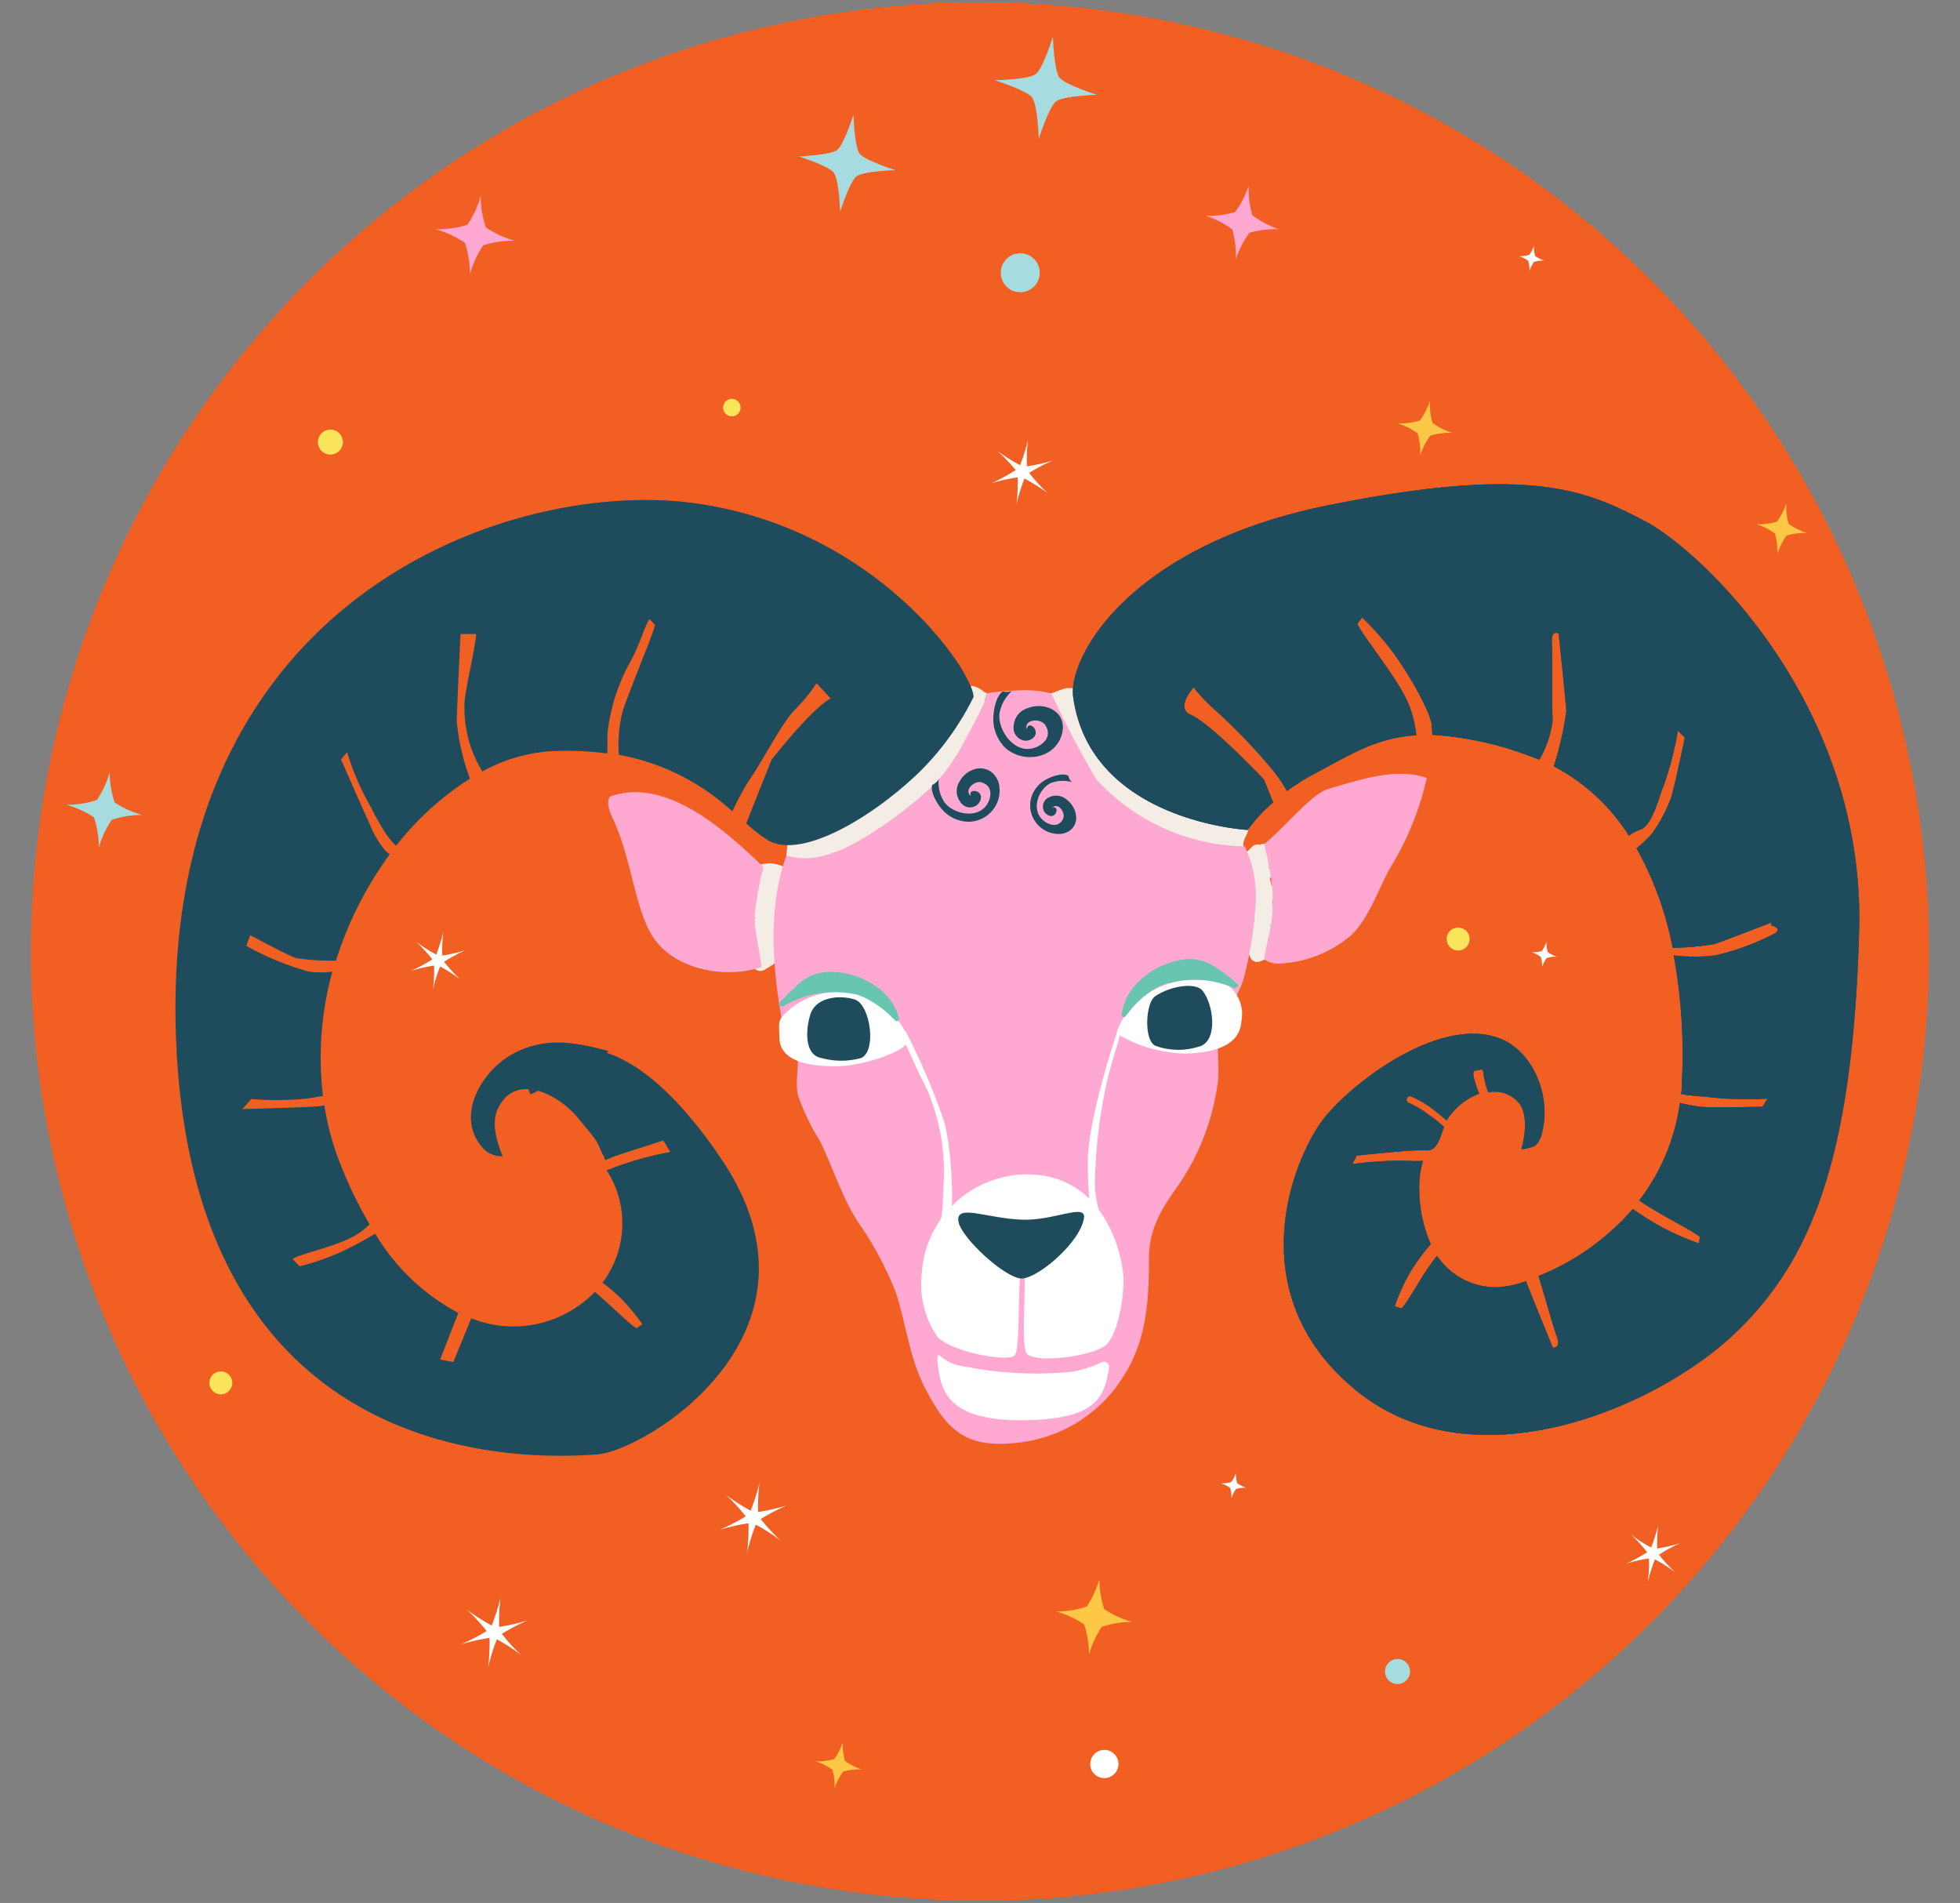 <svg id="Layer_1" data-name="Layer 1" xmlns="http://www.w3.org/2000/svg" viewBox="0 0 171 166"><rect x="0" y="0" width="171" height="166" fill="#808080" stroke="none"/><defs><style>.cls-1{fill:#f16022;}.cls-2{fill:#f4ede5;}.cls-12,.cls-13,.cls-2,.cls-4,.cls-5,.cls-6,.cls-7,.cls-8,.cls-9{fill-rule:evenodd;}.cls-13,.cls-3{fill:#1f4c5d;}.cls-4{fill:#a6dce0;}.cls-5{fill:#fae45c;}.cls-10,.cls-6{fill:#ffa9d2;}.cls-7{fill:#ffc746;}.cls-11,.cls-8{fill:#fff;}.cls-9{fill:#11264f;}.cls-12{fill:#68c5b0;}</style></defs><title>Zodiac signs</title><circle class="cls-1" cx="85.5" cy="83" r="82.8" transform="translate(-33.65 84.77) rotate(-45)"/><path class="cls-2" d="M111.09,81.71a.71.71,0,0,0-.27-.94,2.84,2.84,0,0,1,.49-.49.74.74,0,0,0-.27-1.2.7.7,0,0,0-.06-.41l.27-.47a.75.75,0,0,0-.34-1,.8.8,0,0,0-.14-.49l.07-.15a.8.8,0,0,0-.15-.89,4.5,4.5,0,0,0,.16-.48,1.05,1.05,0,0,0,.55-.6.73.73,0,0,0-.51-.89.62.62,0,0,0-.27,0,.73.73,0,0,0-.7,0h0a.67.67,0,0,0-.69.17l-.6.59a.65.65,0,0,0-.2.61.67.67,0,0,0,.32,1,.77.77,0,0,0,.41.85.77.77,0,0,0,0,.54l-.23.36a.71.71,0,0,0,.33,1,.68.68,0,0,0,.09.69v0a.92.92,0,0,0,.06.82,3.63,3.63,0,0,0-.31.66.6.6,0,0,0,0,.49l-.4.29a.76.76,0,0,0,.16,1.33.91.91,0,0,0,.17.23.66.66,0,0,0,.88.55l.56-.22a.84.84,0,0,0,.35-.24l.67-.35C112.25,82.66,111.77,81.65,111.09,81.71Z"/><path class="cls-2" d="M68.66,75.8a2.69,2.69,0,0,0-2.44-.33.94.94,0,0,0-.3,1.47.62.62,0,0,0-.42.2.75.75,0,0,0-.19.72A.73.73,0,0,0,65,79.07a.75.75,0,0,0,.7.88h.12a.48.48,0,0,0,.08.18l-.12,0a.76.76,0,0,0-.2,1.33.55.55,0,0,0-.1.26.77.77,0,0,0,.23.64.74.74,0,0,0,.25,1,.72.72,0,0,0,.76,1.23l.64-.39a.74.74,0,0,0,.27-.29l.27-.2a.75.75,0,0,0,.34-.82.76.76,0,0,0-.09-.18.26.26,0,0,0,0-.15h0a.74.74,0,0,0-.28-1.36.88.88,0,0,0,0-.23.73.73,0,0,0,.19-1.19.74.74,0,0,0-.2-1.19.67.67,0,0,0,.16-.66.42.42,0,0,0,0-.1,1.71,1.71,0,0,0,.32-.7A.74.74,0,0,0,68.66,75.8Z"/><path class="cls-2" d="M108.79,72.74c-.21.46-.49.92-.17,1.41.12.2.32.31.18.55a.82.82,0,0,1-.47.34,5,5,0,0,1-2.23-.14l-3.84-.56-1.34-.19c-.11,0-.41,0-.5-.08l-5.08-4L94.2,68.25l-2-3.29-.53-.86-.17-.28a.83.83,0,0,1-.07-.54c0-.34.07-.68.09-1s.06-.57.09-.85a1.79,1.79,0,0,0,0-.4c-.08-.38-.3-.38.14-.55s.74-.29,1.12-.41a2.2,2.2,0,0,1,.92,0c0,.2.4.43.55.56l1.38,1.15,5.56,4.63,5.39,4.48c.41.34.81.69,1.23,1a.8.8,0,0,0,.43.24,1.57,1.57,0,0,1,.61.11S108.9,72.51,108.79,72.74Z"/><path class="cls-2" d="M68.84,72.78c-.24.44-.11,1.09-.21,1.57a1.37,1.37,0,0,0,0,.57c0,.21.18.37.23.58.16-.2.74-.19,1-.22L71.45,75l3.84-.56,1.33-.2c.11,0,.42,0,.51-.07l5.07-4,1.15-1.87,2-3.3.53-.87.18-.28a.92.92,0,0,0,.07-.55c0-.34-.08-.67-.09-1s-.07-.57-.1-.86a1.28,1.28,0,0,1,0-.39,2.39,2.39,0,0,1,.15-.37c0-.1,0-.1,0-.18s-.19-.11-.23-.14a2.33,2.33,0,0,0-1-.52c-.09,0-.19,0-.27,0a.73.73,0,0,1-.12-.05c-.07,0,0-.06-.15,0s-.27.23-.39.33l-.7.58-1.38,1.16L76.26,66.5,70.88,71l-1.5,1.26a3.65,3.65,0,0,0-.43.35Z"/><path class="cls-3" d="M143.41,45.4c-5.17-2.69-10.06-4.83-27.46-1.34S93.16,57.33,93.63,60.8c1.5,10.87,15.23,11.6,15.23,11.6A13.47,13.47,0,0,1,111.08,70l-.81-2s-4.59-4.87-6.39-5.65c-1.38-.6.26-2.38.26-2.38a14.87,14.87,0,0,0,2,2.08,51.24,51.24,0,0,1,4.92,5.16,13.19,13.19,0,0,1,1.22,1.8,19.53,19.53,0,0,1,2.42-1.52c3-1.58,5.28-3.12,8.87-3.35a9.92,9.92,0,0,0-.8-3c-1-2.19-4-5.82-4.34-6.72l.41-.56a25.67,25.67,0,0,1,2.9,3.34c1.55,2.19,3.05,5,3.18,6.06,0,.25,0,.54.07.85a28.69,28.69,0,0,1,8.6,1.9c.24.08.48.17.71.27a9.09,9.09,0,0,0,1.16-3.41c-.07-1.59,0-5.55-.07-6.78s.59-.82.59-.82.64,6,.67,6.78a28.89,28.89,0,0,1-1.09,4.8,17.25,17.25,0,0,1,6.55,6.05,4.17,4.17,0,0,1,1-.53c1.1-.32,1.77-3.36,2-3.72a28.89,28.89,0,0,0,1.28-4.9l.6.59s-.91,4.4-1.2,5.24a13,13,0,0,1-1.65,3.12A11.23,11.23,0,0,1,142.78,74a29.47,29.47,0,0,1,3.15,8.68,22.92,22.92,0,0,0,3.67-.33c.83-.28,4.94-1.87,4.94-1.87l0,.26s1,.22.32.67a21.35,21.35,0,0,1-5.2,1.93,14.9,14.9,0,0,1-3.64,0,48.08,48.08,0,0,1,.72,10.9c0,.41,0,.81-.08,1.2,1,.19,2.2.21,2.44.27a30.17,30.17,0,0,0,5.11.13l-.44.7s-4.55.12-5.44,0a15.39,15.39,0,0,1-1.77-.33,17.91,17.91,0,0,1-3.55,8.51c1.7,1.21,4.78,2.68,5.3,3.19l-.09.55A22.66,22.66,0,0,1,144.9,107c-.83-.46-1.69-1-2.45-1.54a21.4,21.4,0,0,1-8.22,5.85c.54,1.78,1.25,4.33,1.58,5.24.43,1.16-.34,1-.34,1s-1.71-4.18-2.34-5.79a8.73,8.73,0,0,1-2.5.53,6.18,6.18,0,0,1-5.25-2.74c-1.18,1.38-2.6,4.18-3.12,4.59l-.57-.19a16.54,16.54,0,0,1,1.36-3,18.91,18.91,0,0,1,1.78-2.42,11.94,11.94,0,0,1-1-4.6,8,8,0,0,1,.32-2.66,10.28,10.28,0,0,1-1.06,0,29.63,29.63,0,0,0-5.11.28l.39-.74s4.51-.48,5.41-.46l.71,0c.9.06,1.2-1.22,1.49-2.05-.4-.36-.82-.72-1.26-1a8.72,8.72,0,0,0-1.78-1.08.3.3,0,0,1-.21-.37.31.31,0,0,1,.37-.21A9.89,9.89,0,0,1,125,96.75c.42.32.82.65,1.21,1a5.73,5.73,0,0,1,2.84-2.34,10.75,10.75,0,0,1-.5-1.58s0,0,0,0,0,0,0,0a.64.64,0,0,1,0-.07,1.13,1.13,0,0,1,0-.18.2.2,0,0,1,.18-.19,1.72,1.72,0,0,0,.44-.09.19.19,0,0,1,.23.18,7.6,7.6,0,0,0,.44,1.81,2.78,2.78,0,0,1,2.65.9c.81.92.59,2.87.25,4,0,.17,1.08-.16,1.19-.24a2.14,2.14,0,0,0,.62-1.22c.75-2.89-.6-6.68-3.36-8-4.92-2.29-12.43,3-15.47,6.56-2.72,3.22-7.88,15.3,2.45,23.89s26.36,1.61,33.16-4.83,10.33-15.57,10.87-35.17S148.57,48.08,143.41,45.4Z"/><path class="cls-4" d="M123,146a1.09,1.09,0,1,1-.88-1.26A1.09,1.09,0,0,1,123,146Z"/><path class="cls-5" d="M29.9,38.74A1.09,1.09,0,1,1,29,37.49,1.08,1.08,0,0,1,29.9,38.74Z"/><path class="cls-6" d="M107.5,20a8.26,8.26,0,0,0-2.32-1.18,7.94,7.94,0,0,0,2.58-.32,8,8,0,0,0,1.18-2.32,8.32,8.32,0,0,0,.32,2.59A8.26,8.26,0,0,0,111.58,20a8.16,8.16,0,0,0-2.58.31,8.26,8.26,0,0,0-1.18,2.32A8.23,8.23,0,0,0,107.5,20Z"/><path class="cls-7" d="M154.85,46.54a5.54,5.54,0,0,0-1.6-.81,5.62,5.62,0,0,0,1.78-.22,5.78,5.78,0,0,0,.81-1.59,5.77,5.77,0,0,0,.21,1.77,5.54,5.54,0,0,0,1.6.81,5.62,5.62,0,0,0-1.78.22,5.7,5.7,0,0,0-.8,1.59,5.84,5.84,0,0,0-.22-1.77Z"/><path class="cls-8" d="M143.71,135.41a13.66,13.66,0,0,0-1.41-1.54,13.65,13.65,0,0,0,1.75,1.13,12.75,12.75,0,0,0,.62-2,13.81,13.81,0,0,0-.09,2.08,13.62,13.62,0,0,0,2-.46,14.45,14.45,0,0,0-1.85,1,13.92,13.92,0,0,0,1.41,1.53,14.36,14.36,0,0,0-1.75-1.12,12.75,12.75,0,0,0-.62,2,13.85,13.85,0,0,0,.09-2.08,13.62,13.62,0,0,0-2,.46,14.45,14.45,0,0,0,1.85-1Z"/><path class="cls-8" d="M65.07,132.29a16.32,16.32,0,0,0-1.74-1.89,17,17,0,0,0,2.16,1.38,16.13,16.13,0,0,0,.77-2.45,17.64,17.64,0,0,0-.12,2.57,18.43,18.43,0,0,0,2.5-.57,17.75,17.75,0,0,0-2.27,1.18,17.23,17.23,0,0,0,1.74,1.89A16.15,16.15,0,0,0,65.94,133a17.46,17.46,0,0,0-.76,2.45,17.68,17.68,0,0,0,.12-2.57,18.45,18.45,0,0,0-2.51.57,17.41,17.41,0,0,0,2.28-1.18Z"/><path class="cls-8" d="M42.48,142.31a16.32,16.32,0,0,0-1.74-1.89,17,17,0,0,0,2.16,1.38,17.93,17.93,0,0,0,.77-2.45,17.64,17.64,0,0,0-.12,2.57,18.43,18.43,0,0,0,2.5-.57,17,17,0,0,0-2.27,1.18,16.2,16.2,0,0,0,1.74,1.89A16.84,16.84,0,0,0,43.35,143a17.46,17.46,0,0,0-.76,2.45,17.68,17.68,0,0,0,.12-2.57,18.45,18.45,0,0,0-2.51.57,17.41,17.41,0,0,0,2.28-1.18Z"/><path class="cls-5" d="M64.6,35.68a.76.76,0,1,1-.61-.87A.75.75,0,0,1,64.6,35.68Z"/><path class="cls-7" d="M72.62,154.38a5.12,5.12,0,0,0-1.45-.73,5.4,5.4,0,0,0,1.62-.2,5.29,5.29,0,0,0,.73-1.46,5.4,5.4,0,0,0,.2,1.62,5.09,5.09,0,0,0,1.46.74,5.09,5.09,0,0,0-1.62.2,4.94,4.94,0,0,0-.74,1.45,5.09,5.09,0,0,0-.2-1.62Z"/><path class="cls-7" d="M123.68,37.8a6.14,6.14,0,0,0-1.73-.87,6,6,0,0,0,1.92-.24,6.06,6.06,0,0,0,.88-1.72,6.24,6.24,0,0,0,.23,1.92,6.14,6.14,0,0,0,1.73.87,6,6,0,0,0-1.92.24,6.06,6.06,0,0,0-.88,1.72,6.24,6.24,0,0,0-.23-1.92Z"/><path class="cls-7" d="M150.36,107.29a5.93,5.93,0,0,0-1.72-.88,6,6,0,0,0,1.91-.24,5.81,5.81,0,0,0,.88-1.72,6,6,0,0,0,.24,1.92,6,6,0,0,0,1.72.87,6,6,0,0,0-1.92.24,6.11,6.11,0,0,0-.87,1.72,6,6,0,0,0-.24-1.91Z"/><path class="cls-8" d="M88.62,41A17.15,17.15,0,0,0,87,39.32a15.47,15.47,0,0,0,2,1.26,16,16,0,0,0,.69-2.23,14.88,14.88,0,0,0-.1,2.33,15.31,15.31,0,0,0,2.28-.51,14.54,14.54,0,0,0-2.08,1.08A15.25,15.25,0,0,0,91.38,43a18.35,18.35,0,0,0-2-1.26,17.4,17.4,0,0,0-.7,2.24,15.49,15.49,0,0,0,.11-2.34,16.81,16.81,0,0,0-2.28.51A16.16,16.16,0,0,0,88.62,41Z"/><path class="cls-8" d="M141.19,118.45a1.23,1.23,0,1,1-2.42-.42,1.23,1.23,0,0,1,2.42.42Z"/><path class="cls-8" d="M133.33,22.75a2.8,2.8,0,0,0-.8-.4,3,3,0,0,0,.89-.11,3,3,0,0,0,.41-.8,2.88,2.88,0,0,0,.1.89,2.93,2.93,0,0,0,.8.4,3,3,0,0,0-.89.11,2.93,2.93,0,0,0-.4.8,3,3,0,0,0-.11-.89Z"/><path class="cls-8" d="M107.33,129.8a2.8,2.8,0,0,0-.8-.4,3,3,0,0,0,.89-.11,3,3,0,0,0,.41-.8,2.68,2.68,0,0,0,.11.89,2.77,2.77,0,0,0,.79.4,3,3,0,0,0-.89.11,2.8,2.8,0,0,0-.4.8,3,3,0,0,0-.11-.89Z"/><path class="cls-8" d="M134.43,83.48a2.63,2.63,0,0,0-.8-.41,2.66,2.66,0,0,0,.89-.11,2.8,2.8,0,0,0,.4-.8,3,3,0,0,0,.11.89,3,3,0,0,0,.8.41,2.68,2.68,0,0,0-.89.11,2.77,2.77,0,0,0-.4.79,2.89,2.89,0,0,0-.11-.88Z"/><path class="cls-9" d="M100.45,66.05A5.12,5.12,0,0,0,99,65.32a5.4,5.4,0,0,0,1.62-.2,5.29,5.29,0,0,0,.73-1.46,5.4,5.4,0,0,0,.2,1.62A5.06,5.06,0,0,0,103,66a5,5,0,0,0-1.61.2,4.94,4.94,0,0,0-.74,1.45,5.09,5.09,0,0,0-.2-1.62Z"/><path class="cls-10" d="M115.92,68.81c-1.51.43-3.64,3.2-5.63,4.83a27.71,27.71,0,0,1,.71,3.78c.18,3.17-.32,3.9-.72,6.26a2.23,2.23,0,0,0,1.18.38,10.27,10.27,0,0,0,6.47-2.52c1.66-1.63,2.41-4.33,3.63-6.29a25.5,25.5,0,0,0,2.92-7.38C121.79,66.91,118.59,68.05,115.92,68.81Z"/><path class="cls-10" d="M66.62,75.65c-3.39-3.27-8.52-7.89-13.39-6.17-.41.54,0,1.39.27,2,1.76,3.76,1.9,8.57,3.94,10.88s6,3,9,2c-.13-1.34-.61-3-.6-4.45A24.8,24.8,0,0,1,66.62,75.65Z"/><path class="cls-10" d="M108.6,73.83A17.93,17.93,0,0,1,95.67,68a78.55,78.55,0,0,1-3.94-7.51,9,9,0,0,0-2.58-.27,22.16,22.16,0,0,0-3.13.27c.11.44-.31,1.11-.48,1.49-.38.81-.81,1.59-1.24,2.37a16.12,16.12,0,0,1-2.89,4.17,37,37,0,0,1-5.12,4c-1.8,1.17-3.92,2.33-6.12,2.35a7.36,7.36,0,0,1-1.56-.23c-1.66,4.53-1.21,10-.35,14.56.17.88,1.06,1.45,1.26,2.35.28,1.24-.2,2.67.1,4a20.19,20.19,0,0,0,1.92,4c1.18,2.4,1.89,4.83,3.28,7a29.33,29.33,0,0,1,3.33,6.19c.95,2.89,1.12,5.47,2.52,8.28,2,3.92,3.72,5.36,8.24,4.82A12.35,12.35,0,0,0,98,120.09c2.06-3.18,2.24-6.7,2.24-10.28,0-2.52,1-4.22,2.45-6.25a20.53,20.53,0,0,0,3.48-8.63c.32-1.54-.08-3.25.17-4.68.29-1.73,1.77-3.29,2.22-5.08a33.6,33.6,0,0,0,1-6.55A10.13,10.13,0,0,0,108.6,73.83Z"/><path class="cls-11" d="M89.79,102.45a9.23,9.23,0,0,0-9.38,8.77,8,8,0,0,0,1.41,5.44c1.37,1.33,6.18,2.18,6.72,1.57s.18-8,.68-7.84-.28,7.15.4,7.74c1,.85,6,.11,6.95-.87,1.08-1.18,1.55-4.55,1.43-6C97.78,108.53,95.89,102.54,89.79,102.45Z"/><path class="cls-11" d="M93.6,119.65a31.3,31.3,0,0,1-9.29-.42,4.08,4.08,0,0,1-2.36-1c-.14-.15-.18.28-.16.5.24,2.45.72,5.25,7.58,5.16,6.3-.08,7-2,7.38-4.57a.43.43,0,0,0-.6-.49A11,11,0,0,1,93.6,119.65Z"/><path class="cls-3" d="M83.62,106.57c-.26-1.62,2.47-.26,5.62-.17,2.75.08,5.55-1.47,5.33-.13-.35,2.15-4,5.21-5.4,5.26S83.87,108,83.62,106.57Z"/><path class="cls-11" d="M97.47,90s-2.66,7.83-2.56,11.6a37.86,37.86,0,0,0,.29,4.65s1.66,1.69,1.46,1.28A9.25,9.25,0,0,1,95.53,103a45.08,45.08,0,0,1,1.09-8.86c.59-2.3,1-3.25,1.17-4.29C97.83,89.49,97.47,90,97.47,90Z"/><path class="cls-11" d="M79,89.94a57.19,57.19,0,0,1,3.4,8c.64,2.46.85,7.3.49,8.51a12,12,0,0,1-1,2.3s-.59,0-.54-.18c.91-2.68.82-1.57,1-5.71a18.26,18.26,0,0,0-1.45-7.77c-.78-1.52-2.25-4.82-2.25-4.82Z"/><path class="cls-11" d="M108.31,89.05a3.14,3.14,0,0,0-3.71-3.67c-5.8.18-7.17,4.63-7.17,4.63s0,.14.23.29a12.08,12.08,0,0,0,5.76,1.61C106.8,91.81,108.22,90.75,108.31,89.05Z"/><path class="cls-11" d="M68,90.48c0-.71-.14-1.3.19-1.73a6.41,6.41,0,0,1,3.26-2,6.62,6.62,0,0,1,7.79,3.76c.45,1.07-4,2.5-6.16,2.5C71.89,93,68,93.07,68,90.48Z"/><path class="cls-3" d="M100.86,91.25a5.89,5.89,0,0,0,3.7.06c1.67-.35,1.4-3.55.36-4.88-.62-.79-2.9-.4-4.16.5C99.92,87.52,99.78,90.9,100.86,91.25Z"/><path class="cls-3" d="M75.11,92.3a6.48,6.48,0,0,1-3.42,0c-1.43-.22-1.46-2.25-1-3.78s2.51-1.76,3.88-1.33S76.51,91.75,75.11,92.3Z"/><path class="cls-3" d="M143.41,45.4c-5.17-2.69-10.06-4.83-27.46-1.34S93.16,57.33,93.63,60.8c1.5,10.87,15.23,11.6,15.23,11.6A13.47,13.47,0,0,1,111.08,70l-.81-2s-4.59-4.87-6.39-5.65c-1.38-.6.26-2.38.26-2.38a14.87,14.87,0,0,0,2,2.08,51.24,51.24,0,0,1,4.92,5.16,13.19,13.19,0,0,1,1.22,1.8,19.53,19.53,0,0,1,2.42-1.52c3-1.58,5.28-3.12,8.87-3.35a9.92,9.92,0,0,0-.8-3c-1-2.19-4-5.82-4.34-6.72l.41-.56a25.67,25.67,0,0,1,2.9,3.34c1.55,2.19,3.05,5,3.18,6.06,0,.25,0,.54.07.85a28.69,28.69,0,0,1,8.6,1.9c.24.08.48.17.71.27a9.09,9.09,0,0,0,1.16-3.41c-.07-1.59,0-5.55-.07-6.78s.59-.82.59-.82.64,6,.67,6.78a28.89,28.89,0,0,1-1.09,4.8,17.25,17.25,0,0,1,6.55,6.05,4.17,4.17,0,0,1,1-.53c1.1-.32,1.77-3.36,2-3.72a28.89,28.89,0,0,0,1.28-4.9l.6.59s-.91,4.4-1.2,5.24a13,13,0,0,1-1.65,3.12A11.23,11.23,0,0,1,142.78,74a29.47,29.47,0,0,1,3.15,8.68,22.92,22.92,0,0,0,3.67-.33c.83-.28,4.94-1.87,4.94-1.87l0,.26s1,.22.32.67a21.35,21.35,0,0,1-5.2,1.93,14.9,14.9,0,0,1-3.64,0,48.08,48.08,0,0,1,.72,10.9c0,.41,0,.81-.08,1.2,1,.19,2.2.21,2.44.27a30.17,30.17,0,0,0,5.11.13l-.44.7s-4.55.12-5.44,0a15.39,15.39,0,0,1-1.77-.33,17.91,17.91,0,0,1-3.55,8.51c1.7,1.21,4.78,2.68,5.3,3.19l-.09.55A22.66,22.66,0,0,1,144.9,107c-.83-.46-1.69-1-2.45-1.54a21.4,21.4,0,0,1-8.22,5.85c.54,1.78,1.25,4.33,1.58,5.24.43,1.16-.34,1-.34,1s-1.71-4.18-2.34-5.79a8.73,8.73,0,0,1-2.5.53,6.18,6.18,0,0,1-5.25-2.74c-1.18,1.38-2.6,4.18-3.12,4.59l-.57-.19a16.54,16.54,0,0,1,1.36-3,18.91,18.91,0,0,1,1.78-2.42,11.94,11.94,0,0,1-1-4.6,8,8,0,0,1,.32-2.66,10.28,10.28,0,0,1-1.06,0,29.63,29.63,0,0,0-5.11.28l.39-.74s4.51-.48,5.41-.46l.71,0c.9.06,1.2-1.22,1.49-2.05-.4-.36-.82-.72-1.26-1a8.72,8.72,0,0,0-1.78-1.08.3.3,0,0,1-.21-.37.31.31,0,0,1,.37-.21A9.89,9.89,0,0,1,125,96.75c.42.32.82.65,1.21,1a5.73,5.73,0,0,1,2.84-2.34,10.75,10.75,0,0,1-.5-1.58s0,0,0,0,0,0,0,0a.64.64,0,0,1,0-.07,1.13,1.13,0,0,1,0-.18.2.2,0,0,1,.18-.19,1.72,1.72,0,0,0,.44-.09.19.19,0,0,1,.23.18,7.6,7.6,0,0,0,.44,1.81,2.78,2.78,0,0,1,2.65.9c.81.92.59,2.87.25,4,0,.17,1.08-.16,1.19-.24a2.14,2.14,0,0,0,.62-1.22c.75-2.89-.6-6.68-3.36-8-4.92-2.29-12.43,3-15.47,6.56-2.72,3.22-7.88,15.3,2.45,23.89s26.36,1.61,33.16-4.83,10.33-15.57,10.87-35.17S148.57,48.08,143.41,45.4Z"/><path class="cls-3" d="M52.49,92.33a3,3,0,0,0,.58-.65c-2.89-.77-5.54-1.27-8.36.27-2.65,1.45-5,5.35-2.68,8.08a2.08,2.08,0,0,0,.61.54,2.17,2.17,0,0,0,1.22.29c-.5-1.19-1-2.79-.46-4.07,1.52-3.35,5.35-1.3,7,.7.5.62,1.06,1.26,1.52,1.89.31.41.46,1,.73,1.43.07.12.09.27.15.39.3-.1.61-.26.92-.37l4.15-1.34.61,1a28.92,28.92,0,0,0-4.93,1.36,6.2,6.2,0,0,1-.63.23,8.51,8.51,0,0,1,1.34,5.41,8.65,8.65,0,0,1-1.69,4.4c.47.36.94.75,1.36,1.14a15.91,15.91,0,0,1,2.11,2.5l-.5.33c-.53-.23-2.22-2-3.65-3.16A9.88,9.88,0,0,1,41.11,115c-.72,1.78-1.56,3.82-1.56,3.82l-1.14-.22c.24-.66.93-2.41,1.58-4.07a18.54,18.54,0,0,1-7.26-6.92,28,28,0,0,1-3.13,1.67,21.09,21.09,0,0,1-3.46,1.18l-.6-.62c.61-.5,4-1.1,5.71-2.22a6.87,6.87,0,0,0,1-.81,36.7,36.7,0,0,1-2.45-5,24,24,0,0,1-1.5-5.38l-.48.07c-.89.1-6.67.25-6.67.25l.77-.88a26.25,26.25,0,0,0,4.47,0c.16,0,.92-.12,1.79-.26A28,28,0,0,1,29,84.76a7.71,7.71,0,0,1-2.05,0,24.77,24.77,0,0,1-5.46-2.25l.34-.93s3.15,1.7,4,2a20.93,20.93,0,0,0,3.48.22A32,32,0,0,1,34,74.53l-.38-.32a8.87,8.87,0,0,1-1.44-2.5c-.39-.8-2.42-5.45-2.42-5.45l.52-.65a22.68,22.68,0,0,0,1.8,4.31c.23.34,1.47,3.07,2.49,3.85A25.35,25.35,0,0,1,41,67.93a19.8,19.8,0,0,1-1.15-5c0-.77.33-7.62.33-7.62l1.36,0c-.08,1.23-.81,4.2-1,5.79a10.6,10.6,0,0,0,1.54,6.2,14.32,14.32,0,0,1,6-1.77,27.32,27.32,0,0,1,4.91.2C53,65.06,53,64.48,53,64A16.42,16.42,0,0,1,54.9,57.9c1-1.78,1.33-3.31,1.77-3.89l.47.51c-.2.93-2,5.11-2.78,7.41A11.1,11.1,0,0,0,54,65.85a19.84,19.84,0,0,1,9.9,4.94,20.35,20.35,0,0,1,1.71-3.1c.86-1.23,2.75-4.88,3.82-5.86a14.4,14.4,0,0,0,1.81-2.23l1.23,1.33c-1.72.93-5.16,5.35-5.16,5.35l-2.21,5.55A13.74,13.74,0,0,0,67,73.3c2.94,1.7,9.11-2,13.18-5.92a24.32,24.32,0,0,0,4.76-6.58c0-2.15-8.41-14.77-24.45-16.92s-46.75,8.32-45.12,47,32.62,36.25,36.7,36,21.2-10.47,10.87-25.77-17.13-8.33-16.85-6.18a1.17,1.17,0,0,0,.22.54"/><path class="cls-12" d="M108,85.86c-.36-.3-.72-.6-1.09-.89a5.19,5.19,0,0,0-.62-.42,4,4,0,0,0-2.94-.86A6.94,6.94,0,0,0,99,86a4.72,4.72,0,0,0-1.13,2.42.21.21,0,0,0,0,.11c0,.18.23.26.34.11l.19-.24a.16.16,0,0,0,.07-.09,8.86,8.86,0,0,1,2.17-2l0,0,.52-.29.26-.1a9.11,9.11,0,0,1,4-.36,8.56,8.56,0,0,1,2.21.62.2.2,0,0,0,.23-.06.15.15,0,0,0,.09,0A.19.19,0,0,0,108,85.86Z"/><path class="cls-12" d="M68,87.48c.33-.35.64-.69,1-1A6.55,6.55,0,0,1,69.5,86a4,4,0,0,1,2.81-1.22A7,7,0,0,1,77,86.49a4.85,4.85,0,0,1,1.42,2.27.17.17,0,0,1,0,.1c.07.19-.19.3-.32.16l-.22-.22a.13.13,0,0,1-.08-.07A8.91,8.91,0,0,0,75.38,87h0l-.56-.22-.27-.06a9.08,9.08,0,0,0-4.05.14,8.84,8.84,0,0,0-2.12.9.19.19,0,0,1-.24,0,.14.14,0,0,1-.09,0A.18.18,0,0,1,68,87.48Z"/><path class="cls-13" d="M87.49,60.32c-.59.36-.83,1.69-.83,2.34a3.52,3.52,0,0,0,1.06,2.59c1.48,1.32,4.14,1,4.86-1s-1.25-3.15-3-2.45a1.72,1.72,0,0,0-1.14,1.47,1.15,1.15,0,0,0,1,1.35c.57,0,1.11-.42.86-1-.13-.28-.6-.6-.74,0,0,0,0,0,0,0-.21-.91,1.24-1,1.65-.34.62,1-.23,1.78-1.13,2-1.59.4-3-1.5-2.89-3a3.53,3.53,0,0,1,1.09-2A1.33,1.33,0,0,1,87.49,60.32Z"/><path class="cls-13" d="M81.33,68.48c-.19.59.43,1.63.81,2.07a3.14,3.14,0,0,0,2.23,1.13,2.72,2.72,0,0,0,2.73-3.49c-.67-1.71-2.7-1.4-3.43.07a1.52,1.52,0,0,0,.09,1.66,1,1,0,0,0,1.49.3c.38-.34.51-.93,0-1.17-.25-.12-.76-.06-.53.4h0c-.67-.49.28-1.39.92-1.2,1,.29.89,1.34.42,2-.84,1.2-2.93.77-3.7-.32a3.18,3.18,0,0,1-.46-2C81.8,68.26,81.41,68.42,81.33,68.48Z"/><path class="cls-13" d="M93.19,67.66c-.49-.27-1.5.09-1.94.35a2.62,2.62,0,0,0-1.32,1.73,2.5,2.5,0,0,0,2.69,3c1.61-.28,1.62-2.09.43-3a1.41,1.41,0,0,0-1.48-.21.89.89,0,0,0-.48,1.25c.25.39.75.59,1,.19.14-.19.16-.64-.28-.52h0c.53-.49,1.19.48.93,1-.4.81-1.31.54-1.84,0-.94-.93-.26-2.67.8-3.15a2.93,2.93,0,0,1,1.85-.06C93.32,68.11,93.23,67.74,93.19,67.66Z"/><path class="cls-8" d="M97.56,154.09a1.23,1.23,0,1,1-1-1.42A1.23,1.23,0,0,1,97.56,154.09Z"/><path class="cls-8" d="M37.72,83.69a13.13,13.13,0,0,0-1.42-1.54,15.65,15.65,0,0,0,1.76,1.13,15.56,15.56,0,0,0,.62-2,12.52,12.52,0,0,0-.09,2.08,15.13,15.13,0,0,0,2-.46,14.45,14.45,0,0,0-1.85,1,13.92,13.92,0,0,0,1.41,1.53,14.36,14.36,0,0,0-1.75-1.12,12.75,12.75,0,0,0-.62,2,13.85,13.85,0,0,0,.09-2.08,13.35,13.35,0,0,0-2,.46,15.24,15.24,0,0,0,1.85-1Z"/><path class="cls-4" d="M72.76,15.11c.45.6.54,3.36.54,3.36s.83-2.64,1.43-3.09,3.37-.54,3.37-.54S75.46,14,75,13.41,74.46,10,74.46,10s-.83,2.64-1.43,3.09-3.37.55-3.37.55,2.64.82,3.1,1.43Z"/><path class="cls-6" d="M40.56,21.18A8.88,8.88,0,0,1,41,23.93a8.85,8.85,0,0,1,1.16-2.53A8.88,8.88,0,0,1,44.91,21a8.7,8.7,0,0,1-2.52-1.16,8.66,8.66,0,0,1-.45-2.75,8.7,8.7,0,0,1-1.16,2.52A8.66,8.66,0,0,1,38,20a8.85,8.85,0,0,1,2.53,1.16Z"/><path class="cls-4" d="M90.06,8.55c.48.64.57,3.56.57,3.56s.88-2.79,1.51-3.27,3.56-.57,3.56-.57-2.79-.87-3.27-1.51-.57-3.56-.57-3.56S91,6,90.35,6.47,86.79,7,86.79,7s2.79.88,3.27,1.51Z"/><path class="cls-5" d="M19.36,119.64a1,1,0,1,0,.89,1.18A1,1,0,0,0,19.36,119.64Z"/><path class="cls-4" d="M8.2,71.3a8.37,8.37,0,0,1,.42,2.64,8.17,8.17,0,0,1,1.13-2.42,8.4,8.4,0,0,1,2.64-.43A8.51,8.51,0,0,1,10,70a8.4,8.4,0,0,1-.43-2.64,8.24,8.24,0,0,1-1.12,2.43,8.63,8.63,0,0,1-2.64.42A8.51,8.51,0,0,1,8.2,71.3Z"/><path class="cls-7" d="M94.58,141.7a8.4,8.4,0,0,1,.43,2.64,8.51,8.51,0,0,1,1.12-2.43,8.33,8.33,0,0,1,2.64-.42,8.51,8.51,0,0,1-2.43-1.12,8.37,8.37,0,0,1-.42-2.64,8.36,8.36,0,0,1-1.12,2.42,8.49,8.49,0,0,1-2.65.43,8.51,8.51,0,0,1,2.43,1.12Z"/><path class="cls-4" d="M89.25,22.11A1.7,1.7,0,1,0,90.7,24,1.7,1.7,0,0,0,89.25,22.11Z"/><path class="cls-5" d="M127.39,80.93a1,1,0,1,0,.82,1.08A1,1,0,0,0,127.39,80.93Z"/></svg>